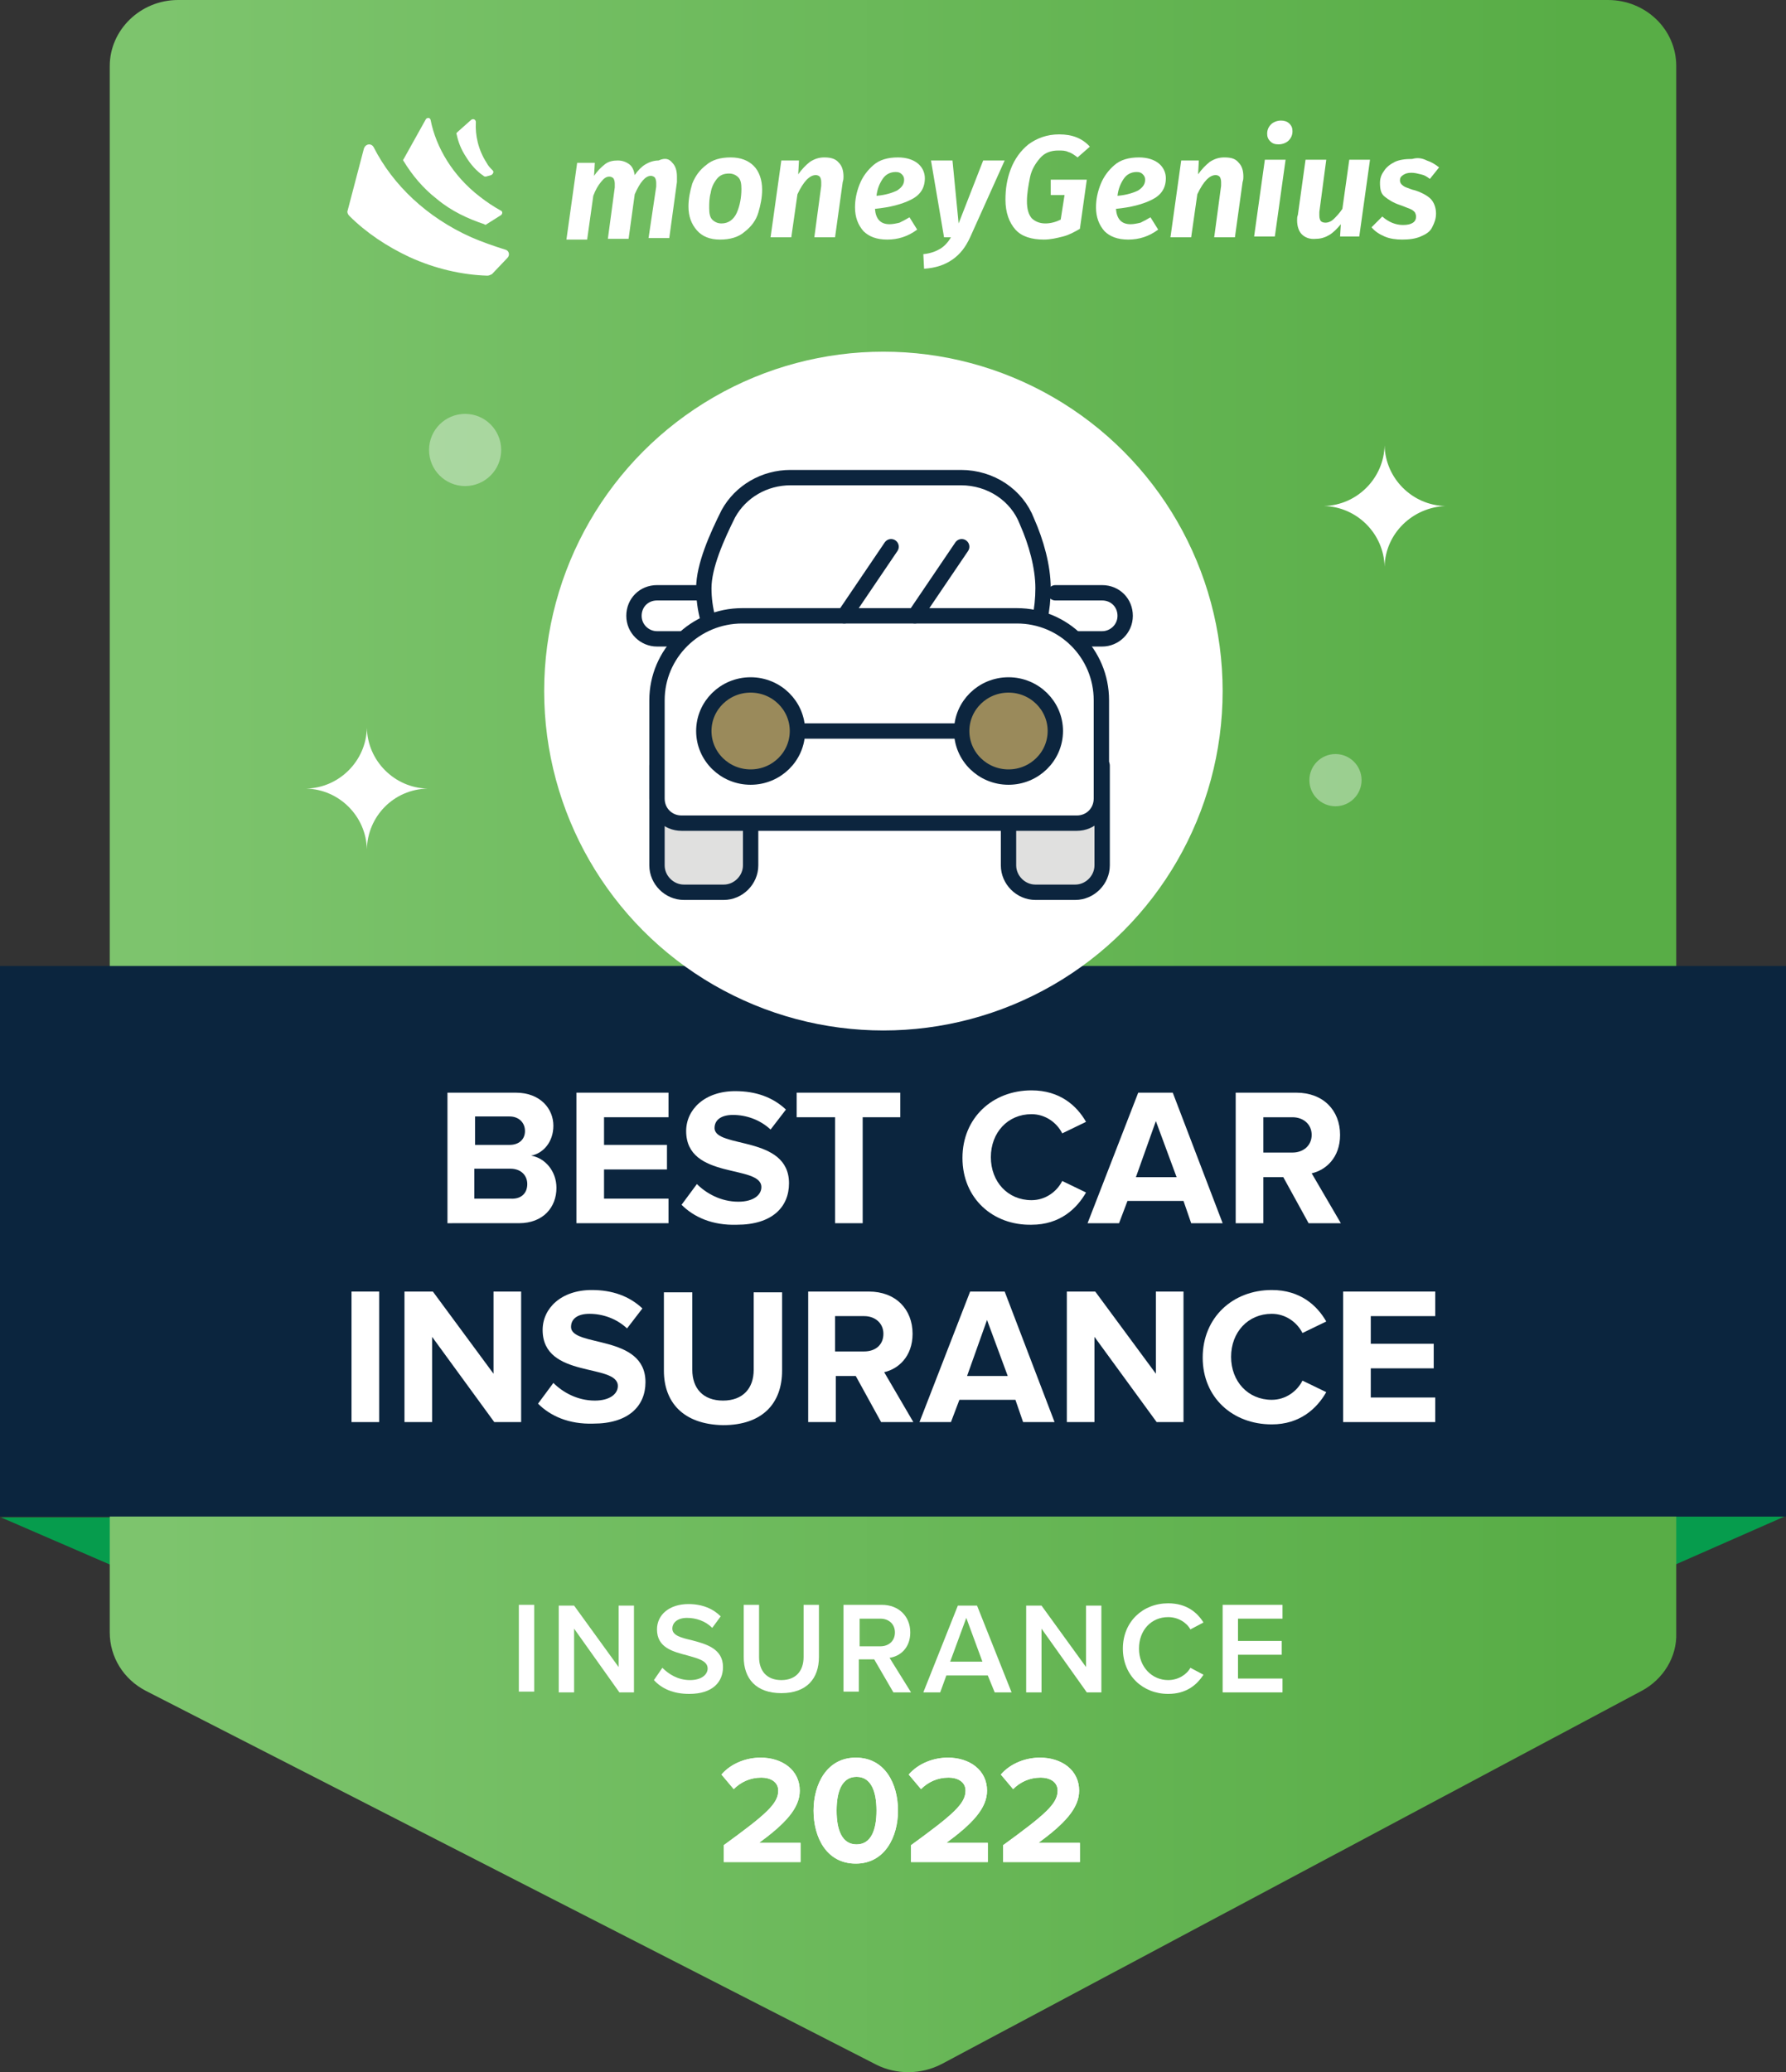 <?xml version="1.0" encoding="UTF-8"?>
<!-- Generator: Adobe Illustrator 26.1.0, SVG Export Plug-In . SVG Version: 6.00 Build 0)  -->
<svg width="232.7" height="269.863" version="1.1" viewBox="0 0 232.7 269.863" xml:space="preserve" xmlns="http://www.w3.org/2000/svg">
<rect x="0" y="0" width="232.7" height="269.863" fill="#333333" stroke="none"/>
<style type="text/css">
	.st0{fill:#069C4D;}
	.st1{fill:url(#SVGID_1_);}
	.st2{fill:#0B253E;}
	.st3{fill:#FFFFFF;}
	.st4{opacity:0.38;fill:#FFFFFF;enable-background:new    ;}
	.st5{fill:#FFFFFF;stroke:#0C253E;stroke-width:2;stroke-linecap:round;stroke-linejoin:round;}
	.st6{fill:#E0E0DF;stroke:#0C253E;stroke-width:2;stroke-linecap:round;stroke-linejoin:round;}
	.st7{fill:none;stroke:#0C253E;stroke-width:2;stroke-linecap:round;stroke-linejoin:round;}
	.st8{fill:#9A8A5B;stroke:#0C253E;stroke-width:2;stroke-linecap:round;stroke-linejoin:round;}
</style>
<polygon class="st0" transform="translate(-279.4,-171.3)" points="491.9 368.8 491.9 377.6 511.9 368.8"/>
<polygon class="st0" transform="translate(-279.4,-171.3)" points="299.6 368.9 299.6 377.6 279.5 368.9"/>
<linearGradient id="SVGID_1_" x1="293.7" x2="497.804" y1="305.769" y2="305.769" gradientTransform="matrix(1,0,0,-1,-279.4,440.7)" gradientUnits="userSpaceOnUse">
	<stop stop-color="#7DC46D" offset=".031"/>
	<stop stop-color="#58AD46" offset=".935"/>
</linearGradient>
<path class="st1" d="m213.9 220.2-91.2 48.6c-2.7 1.4-5.9 1.4-8.5 0.1l-95.2-48.7c-2.9-1.5-4.7-4.4-4.7-7.6v-204c0-4.7 4-8.6 8.9-8.6h186.3c4.9 0 8.9 3.8 8.9 8.6v204.1c0.1 3.1-1.7 6-4.5 7.5z" fill="url(#SVGID_1_)"/>
<g transform="translate(-279.4,-171.3)">
	
		
			<rect class="st2" x="279.4" y="297.1" width="232.7" height="71.7"/>
		
	
	
		
			<path class="st3" d="m337.7 330.6v-17h8.9c3.2 0 4.9 2.1 4.9 4.3 0 2.1-1.3 3.6-2.9 3.9 1.8 0.3 3.3 2 3.3 4.2 0 2.5-1.7 4.6-4.9 4.6zm10.1-12c0-1.1-0.8-1.9-2-1.9h-4.5v3.7h4.5c1.2 0 2-0.7 2-1.8zm0.3 6.9c0-1.1-0.8-2-2.2-2h-4.7v3.9h4.7c1.4 0.1 2.2-0.7 2.2-1.9z"/>
			<path class="st3" d="m354.5 330.6v-17h12v3.2h-8.4v3.6h8.2v3.2h-8.2v3.8h8.4v3.2z"/>
			<path class="st3" d="m368.2 328.2 2-2.7c1.2 1.2 3.1 2.3 5.4 2.3 2 0 3-0.9 3-1.9 0-3-9.8-0.9-9.8-7.3 0-2.8 2.4-5.2 6.4-5.2 2.7 0 4.9 0.8 6.6 2.4l-2 2.6c-1.4-1.3-3.2-1.9-4.9-1.9-1.6 0-2.4 0.7-2.4 1.7 0 2.7 9.7 0.9 9.7 7.2 0 3.1-2.2 5.4-6.8 5.4-3.2 0.1-5.6-1-7.2-2.6z"/>
			<path class="st3" d="m388.2 330.6v-13.8h-5v-3.2h13.5v3.2h-4.9v13.8z"/>
			<path class="st3" d="m404.8 322.1c0-5.2 3.9-8.8 9-8.8 3.7 0 5.9 2 7.1 4.1l-3.1 1.5c-0.7-1.4-2.2-2.5-4-2.5-3.1 0-5.3 2.4-5.3 5.6s2.2 5.6 5.3 5.6c1.8 0 3.3-1.1 4-2.5l3.1 1.5c-1.2 2.1-3.4 4.2-7.1 4.2-5 0.1-9-3.4-9-8.7z"/>
			<path class="st3" d="m434.6 330.6-1-2.9h-7.3l-1.1 2.9h-4.1l6.6-17h4.5l6.5 17zm-4.6-13.3-2.6 7.3h5.3z"/>
			<path class="st3" d="m449.9 330.6-3.3-6h-2.6v6h-3.6v-17h7.9c3.5 0 5.7 2.3 5.7 5.5 0 3-1.9 4.6-3.7 5l3.8 6.5zm0.4-11.5c0-1.4-1.1-2.3-2.5-2.3h-3.8v4.6h3.8c1.4 0 2.5-0.9 2.5-2.3z"/>
			<path class="st3" d="m325.2 356.5v-17h3.6v17z"/>
			<path class="st3" d="m343.8 356.5-8.1-11.1v11.1h-3.6v-17h3.7l7.9 10.7v-10.7h3.6v17z"/>
			<path class="st3" d="m349.5 354.1 2-2.7c1.2 1.2 3.1 2.3 5.4 2.3 2 0 3-0.9 3-1.9 0-3-9.8-0.9-9.8-7.3 0-2.8 2.4-5.2 6.4-5.2 2.7 0 4.9 0.8 6.6 2.4l-2 2.6c-1.4-1.3-3.2-1.9-4.9-1.9-1.6 0-2.4 0.7-2.4 1.7 0 2.7 9.7 0.9 9.7 7.2 0 3.1-2.2 5.4-6.8 5.4-3.2 0.1-5.6-1-7.2-2.6z"/>
			<path class="st3" d="m365.9 349.8v-10.2h3.7v10.1c0 2.4 1.4 4 4 4s4-1.6 4-4v-10.1h3.7v10.2c0 4.2-2.5 7.1-7.7 7.1-5.2-0.1-7.7-3-7.7-7.1z"/>
			<path class="st3" d="m394.2 356.5-3.3-6h-2.6v6h-3.6v-17h7.9c3.5 0 5.7 2.3 5.7 5.5 0 3-1.9 4.6-3.7 5l3.8 6.5zm0.3-11.5c0-1.4-1.1-2.3-2.5-2.3h-3.8v4.6h3.8c1.4 0 2.5-0.8 2.5-2.3z"/>
			<path class="st3" d="m412.7 356.5-1-2.9h-7.3l-1.1 2.9h-4.1l6.6-17h4.5l6.5 17zm-4.7-13.3-2.6 7.3h5.3z"/>
			<path class="st3" d="m430.1 356.5-8.1-11.1v11.1h-3.6v-17h3.7l7.9 10.7v-10.7h3.6v17z"/>
			<path class="st3" d="m436.1 348.1c0-5.2 3.9-8.8 9-8.8 3.7 0 5.9 2 7.1 4.1l-3.1 1.5c-0.7-1.4-2.2-2.5-4-2.5-3.1 0-5.3 2.4-5.3 5.6s2.2 5.6 5.3 5.6c1.8 0 3.3-1.1 4-2.5l3.1 1.5c-1.2 2.1-3.4 4.2-7.1 4.2-5.1 0-9-3.5-9-8.7z"/>
			<path class="st3" d="m454.4 356.5v-17h12v3.2h-8.4v3.6h8.2v3.2h-8.2v3.8h8.4v3.2z"/>
		
	


	<path class="st3" d="m373.7 413.8v-2.2c5.5-4 7.1-5.4 7.1-7.1 0-1.2-1.1-1.7-2.2-1.7-1.5 0-2.7 0.6-3.6 1.5l-1.6-1.9c1.3-1.5 3.3-2.2 5.1-2.2 2.8 0 5.1 1.6 5.1 4.3 0 2.3-1.9 4.3-5.3 6.8h5.4v2.5z"/>
	<path class="st3" d="m385.4 407.1c0-3.4 1.7-6.9 5.5-6.9s5.5 3.4 5.5 6.9c0 3.4-1.7 6.9-5.5 6.9s-5.5-3.4-5.5-6.9zm8.2 0c0-2.5-0.7-4.4-2.6-4.4s-2.6 1.9-2.6 4.4 0.7 4.4 2.6 4.4 2.6-1.9 2.6-4.4z"/>
	<path class="st3" d="m398.1 413.8v-2.2c5.5-4 7.1-5.4 7.1-7.1 0-1.2-1.1-1.7-2.2-1.7-1.5 0-2.7 0.6-3.6 1.5l-1.6-1.9c1.3-1.5 3.3-2.2 5.1-2.2 2.8 0 5.1 1.6 5.1 4.3 0 2.3-1.9 4.3-5.3 6.8h5.4v2.5z"/>
	<path class="st3" d="m410.1 413.8v-2.2c5.5-4 7.1-5.4 7.1-7.1 0-1.2-1.1-1.7-2.2-1.7-1.5 0-2.7 0.6-3.6 1.5l-1.6-1.9c1.3-1.5 3.3-2.2 5.1-2.2 2.8 0 5.1 1.6 5.1 4.3 0 2.3-1.9 4.3-5.3 6.8h5.4v2.5z"/>


	
		<circle class="st3" cx="394.5" cy="261.3" r="44.2"/>
	
</g>
<path class="st3" d="m188.3 65.9c-4.3-0.1-7.8-3.6-7.9-7.9-0.1 4.3-3.6 7.8-7.9 7.9 4.3 0.1 7.8 3.6 7.9 7.9 0.1-4.3 3.6-7.7 7.9-7.9z"/>
<path class="st3" d="m55.7 102.7c-4.3-0.1-7.8-3.6-7.9-7.9-0.1 4.3-3.6 7.8-7.9 7.9 4.3 0.1 7.8 3.6 7.9 7.9 0.1-4.3 3.5-7.8 7.9-7.9z"/>
<circle class="st4" cx="60.6" cy="58.6" r="4.7"/>
<circle class="st4" cx="174" cy="101.6" r="3.4"/>
<g transform="translate(-279.4,-171.3)">
	
		
			
				<path class="st3" d="m340.8 202.2c-5.8-2.6-10.2-6.8-12.7-11.7-0.3-0.6-1.1-0.5-1.3 0.2l-2.1 8c-0.1 0.2 0 0.5 0.2 0.7 2.2 2.2 4.9 4 7.9 5.4 3.3 1.5 6.8 2.3 10.1 2.4 0.2 0 0.4-0.1 0.6-0.2l2-2.1c0.4-0.4 0.2-1-0.3-1.1-1.6-0.5-3-1-4.4-1.6z"/>
			
		
		
			
				<path class="st3" d="m342.8 192.5c-1.1-1.7-1.5-3.6-1.4-5.3 0-0.3-0.3-0.5-0.6-0.3l-1.8 1.6c-0.1 0.1-0.2 0.2-0.1 0.3 0.2 1 0.6 2 1.2 2.9 0.6 1 1.4 1.9 2.3 2.5 0.1 0.1 0.2 0.1 0.3 0.1l0.7-0.2c0.2-0.1 0.4-0.4 0.2-0.6-0.3-0.3-0.6-0.6-0.8-1z"/>
			
		
		
			
				<path class="st3" d="m344.7 199.3-1.9 1.2c-0.1 0.1-0.2 0.1-0.3 0-2.1-0.7-4.3-1.7-6.2-3.3-1.8-1.4-3.2-3.1-4.3-4.9-0.1-0.1-0.1-0.2 0-0.3l2.9-5.2c0.2-0.2 0.5-0.2 0.6 0.1 0.7 3.6 2.9 7.3 6.4 10 0.9 0.7 1.8 1.3 2.7 1.8 0.3 0.1 0.3 0.4 0.1 0.6z"/>
			
		
	
	
		<path class="st3" d="m367 192.5c0.4 0.4 0.6 1 0.6 1.8v0.7l-1 7.3h-2.7l1-6.7v-0.5c0-0.3-0.1-0.6-0.2-0.7s-0.3-0.2-0.5-0.2c-0.7 0-1.4 0.8-2.1 2.4l-0.8 5.8h-2.7l0.9-6.7v-0.5c0-0.3-0.1-0.6-0.2-0.7s-0.3-0.2-0.5-0.2c-0.4 0-0.7 0.2-1.1 0.7s-0.7 1-1 1.8l-0.8 5.7h-2.7l1.4-10h2.3l-0.1 1.7c0.4-0.6 0.9-1.1 1.4-1.5s1.1-0.5 1.7-0.5 1.1 0.2 1.5 0.5 0.6 0.8 0.7 1.4c0.4-0.6 0.9-1.1 1.4-1.4s1.1-0.5 1.7-0.5c0.9-0.4 1.4-0.2 1.8 0.3z"/>
		<path class="st3" d="m370.2 201.3c-0.7-0.8-1.1-1.8-1.1-3.1 0-1 0.2-2 0.5-3 0.4-1 1-1.8 1.8-2.4 0.8-0.7 1.9-1 3.2-1s2.3 0.4 3 1.1 1.1 1.8 1.1 3.1c0 1-0.2 2-0.5 3s-0.9 1.8-1.8 2.5c-0.8 0.7-1.9 1-3.2 1s-2.3-0.4-3-1.2zm5.2-2.3c0.4-0.9 0.6-2 0.6-3.1 0-0.7-0.1-1.2-0.4-1.5s-0.7-0.5-1.2-0.5c-0.7 0-1.2 0.2-1.6 0.7s-0.7 1.1-0.8 1.8c-0.2 0.7-0.2 1.4-0.2 2 0 0.7 0.1 1.2 0.4 1.5s0.7 0.5 1.2 0.5c0.9 0 1.6-0.5 2-1.4z"/>
		<path class="st3" d="m388.7 192.5c0.4 0.4 0.6 1 0.6 1.8 0 0.2 0 0.4-0.1 0.7l-1 7.2h-2.7l0.9-6.7v-0.5c0-0.3-0.1-0.6-0.2-0.7s-0.3-0.2-0.5-0.2c-0.8 0-1.6 0.8-2.4 2.5l-0.8 5.6h-2.7l1.4-10h2.3l-0.1 1.8c0.5-0.7 1-1.2 1.5-1.6 0.6-0.4 1.2-0.6 1.9-0.6 0.9 0 1.5 0.2 1.9 0.7z"/>
		<path class="st3" d="m398.1 197.3c-1.2 0.6-2.7 1-4.7 1.2 0.1 1.3 0.7 2 1.9 2 0.4 0 0.9-0.1 1.3-0.2 0.4-0.2 0.8-0.4 1.3-0.7l1 1.6c-1.2 0.9-2.5 1.3-3.9 1.3s-2.4-0.4-3.1-1.1c-0.7-0.8-1.1-1.8-1.1-3.1 0-1 0.2-2 0.6-3s1-1.8 1.8-2.5 1.9-1 3.2-1c1.1 0 2 0.3 2.6 0.8s0.9 1.2 0.9 1.9c0 1.3-0.6 2.2-1.8 2.8zm-1.8-1.2c0.6-0.4 0.9-0.8 0.9-1.4 0-0.3-0.1-0.5-0.3-0.7s-0.4-0.3-0.8-0.3c-0.7 0-1.3 0.3-1.7 0.9s-0.7 1.3-0.8 2.2c1.2-0.1 2.1-0.4 2.7-0.7z"/>
		<path class="st3" d="m405.8 202.2c-0.6 1.3-1.3 2.2-2.3 2.9s-2.2 1.1-3.7 1.2l-0.1-1.9c1-0.1 1.7-0.4 2.2-0.7s1-0.8 1.4-1.5h-0.9l-1.7-10h2.8l0.8 8.2 3.2-8.2h2.8z"/>
		<path class="st3" d="m421.4 190.4-1.6 1.4c-0.4-0.3-0.8-0.6-1.2-0.7-0.4-0.2-0.8-0.2-1.3-0.2-1 0-1.8 0.3-2.4 1s-1.1 1.5-1.3 2.5-0.4 2.1-0.4 3.1 0.2 1.7 0.6 2.2c0.4 0.4 1 0.7 1.8 0.7 0.7 0 1.4-0.2 2-0.5l0.5-3.2h-1.8v-2h4.7l-0.9 6.4c-0.7 0.4-1.4 0.8-2.2 1s-1.6 0.4-2.5 0.4c-1.6 0-2.9-0.4-3.7-1.3s-1.3-2.2-1.3-3.9c0-1.4 0.2-2.7 0.7-4s1.3-2.4 2.3-3.2c1.1-0.8 2.4-1.3 4-1.3 1.7 0 3 0.5 4 1.6z"/>
		<path class="st3" d="m429.5 197.3c-1.2 0.6-2.7 1-4.7 1.2 0.1 1.3 0.7 2 1.9 2 0.4 0 0.9-0.1 1.3-0.2 0.4-0.2 0.8-0.4 1.3-0.7l1 1.6c-1.2 0.9-2.5 1.3-3.9 1.3s-2.4-0.4-3.1-1.1c-0.7-0.8-1.1-1.8-1.1-3.1 0-1 0.2-2 0.6-3s1-1.8 1.8-2.5 1.9-1 3.2-1c1.1 0 2 0.3 2.6 0.8s0.9 1.2 0.9 1.9c0 1.3-0.6 2.2-1.8 2.8zm-1.8-1.2c0.6-0.4 0.9-0.8 0.9-1.4 0-0.3-0.1-0.5-0.3-0.7s-0.4-0.3-0.8-0.3c-0.7 0-1.3 0.3-1.7 0.9s-0.7 1.3-0.8 2.2c1.2-0.1 2.1-0.4 2.7-0.7z"/>
		<path class="st3" d="m440.8 192.5c0.4 0.4 0.6 1 0.6 1.8 0 0.2 0 0.4-0.1 0.7l-1 7.2h-2.7l0.9-6.7v-0.5c0-0.3-0.1-0.6-0.2-0.7s-0.3-0.2-0.5-0.2c-0.8 0-1.6 0.8-2.4 2.5l-0.8 5.6h-2.7l1.4-10h2.3l-0.1 1.8c0.5-0.7 1-1.2 1.5-1.6 0.6-0.4 1.2-0.6 1.9-0.6 1 0 1.5 0.2 1.9 0.7z"/>
		<path class="st3" d="m446.9 192.1-1.4 10h-2.7l1.4-10zm-2-2.4c-0.3-0.3-0.4-0.6-0.4-1 0-0.5 0.2-0.9 0.5-1.2s0.8-0.5 1.3-0.5c0.4 0 0.8 0.1 1.1 0.4s0.4 0.6 0.4 1c0 0.5-0.2 0.9-0.5 1.2s-0.8 0.5-1.3 0.5-0.8-0.1-1.1-0.4z"/>
		<path class="st3" d="m449 201.8c-0.4-0.4-0.6-1.1-0.6-1.8 0-0.2 0-0.5 0.1-0.7l1-7.2h2.7l-0.9 6.8v0.5c0 0.3 0.1 0.6 0.2 0.7s0.3 0.2 0.6 0.2c0.4 0 0.8-0.2 1.1-0.5s0.7-0.7 1.1-1.3l0.9-6.4h2.7l-1.4 10h-2.5l0.1-1.6c-0.5 0.6-1 1.1-1.5 1.4s-1.1 0.5-1.7 0.5c-0.9 0.1-1.5-0.2-1.9-0.6z"/>
		<path class="st3" d="m465.3 192.2c0.6 0.2 1.1 0.5 1.6 0.9l-1.2 1.5c-0.4-0.3-0.7-0.5-1.2-0.6-0.4-0.1-0.8-0.2-1.2-0.2-0.5 0-0.8 0.1-1.1 0.3s-0.4 0.4-0.4 0.7c0 0.2 0.1 0.4 0.2 0.5s0.3 0.3 0.6 0.4 0.7 0.3 1.2 0.4c0.9 0.3 1.6 0.7 2 1.1s0.7 1.1 0.7 1.9c0 0.7-0.2 1.2-0.5 1.8s-0.8 0.9-1.5 1.2-1.5 0.4-2.4 0.4c-0.8 0-1.6-0.1-2.3-0.4s-1.3-0.7-1.7-1.2l1.4-1.4c0.8 0.7 1.7 1.1 2.7 1.1 0.6 0 1-0.1 1.3-0.3s0.4-0.5 0.4-0.8c0-0.2-0.1-0.5-0.2-0.6s-0.3-0.3-0.6-0.4-0.7-0.3-1.3-0.5c-0.9-0.3-1.5-0.7-2-1.1s-0.6-1-0.6-1.8c0-0.6 0.2-1.1 0.5-1.5 0.3-0.5 0.8-0.9 1.4-1.2s1.4-0.4 2.3-0.4c0.7-0.2 1.3-0.1 1.9 0.2z"/>
	



	
		<path class="st3" d="m347 380.3h2v11.3h-2z"/>
		<path class="st3" d="m354.2 383.4v8.3h-2v-11.3h2l5.8 8v-8h2v11.3h-1.9z"/>
		<path class="st3" d="m365.7 388.5c0.8 0.8 2 1.6 3.6 1.6s2.3-0.8 2.3-1.5c0-1-1.2-1.3-2.6-1.7-1.9-0.5-4-1-4-3.4 0-1.9 1.6-3.3 4.1-3.3 1.8 0 3.2 0.6 4.2 1.6l-1.1 1.5c-0.9-0.9-2.1-1.3-3.3-1.3s-1.9 0.6-1.9 1.4c0 0.9 1.2 1.2 2.5 1.5 1.9 0.5 4.1 1.1 4.1 3.5 0 1.9-1.3 3.5-4.4 3.5-2.1 0-3.6-0.7-4.6-1.8z"/>
		<path class="st3" d="m376.3 380.3h2v6.8c0 1.8 1 3 2.9 3s2.9-1.2 2.9-3v-6.8h2v6.8c0 2.8-1.6 4.7-4.9 4.7s-4.9-1.9-4.9-4.7z"/>
		<path class="st3" d="m393.3 387.4h-2v4.2h-2v-11.3h5c2.2 0 3.7 1.5 3.7 3.6 0 2-1.3 3.1-2.7 3.3l2.8 4.5h-2.3zm0.8-5.3h-2.7v3.6h2.7c1.1 0 1.9-0.7 1.9-1.8s-0.8-1.8-1.9-1.8z"/>
		<path class="st3" d="m408.1 389.5h-5.4l-0.8 2.2h-2.2l4.5-11.3h2.5l4.5 11.3h-2.2zm-4.9-1.8h4.2l-2.1-5.7z"/>
		<path class="st3" d="m415.1 383.4v8.3h-2v-11.3h2l5.8 8v-8h2v11.3h-1.9z"/>
		<path class="st3" d="m425.7 386c0-3.5 2.6-5.9 5.9-5.9 2.4 0 3.8 1.2 4.6 2.5l-1.7 0.9c-0.5-0.9-1.6-1.6-2.9-1.6-2.2 0-3.8 1.7-3.8 4.1s1.7 4.1 3.8 4.1c1.3 0 2.4-0.7 2.9-1.6l1.7 0.9c-0.9 1.4-2.3 2.5-4.6 2.5-3.3 0-5.9-2.4-5.9-5.9z"/>
		<path class="st3" d="m438.7 380.3h7.8v1.8h-5.8v2.9h5.7v1.8h-5.7v3.1h5.8v1.8h-7.8z"/>
	


	<path class="st3" d="m373.7 413.8v-2.2c5.5-4 7.1-5.4 7.1-7.1 0-1.2-1.1-1.7-2.2-1.7-1.5 0-2.7 0.6-3.6 1.5l-1.6-1.9c1.3-1.5 3.3-2.2 5.1-2.2 2.8 0 5.1 1.6 5.1 4.3 0 2.3-1.9 4.3-5.3 6.8h5.4v2.5z"/>
	<path class="st3" d="m385.4 407.1c0-3.4 1.7-6.9 5.5-6.9s5.5 3.4 5.5 6.9c0 3.4-1.7 6.9-5.5 6.9s-5.5-3.4-5.5-6.9zm8.2 0c0-2.5-0.7-4.4-2.6-4.4s-2.6 1.9-2.6 4.4 0.7 4.4 2.6 4.4 2.6-1.9 2.6-4.4z"/>
	<path class="st3" d="m398.1 413.8v-2.2c5.5-4 7.1-5.4 7.1-7.1 0-1.2-1.1-1.7-2.2-1.7-1.5 0-2.7 0.6-3.6 1.5l-1.6-1.9c1.3-1.5 3.3-2.2 5.1-2.2 2.8 0 5.1 1.6 5.1 4.3 0 2.3-1.9 4.3-5.3 6.8h5.4v2.5z"/>
	<path class="st3" d="m410.1 413.8v-2.2c5.5-4 7.1-5.4 7.1-7.1 0-1.2-1.1-1.7-2.2-1.7-1.5 0-2.7 0.6-3.6 1.5l-1.6-1.9c1.3-1.5 3.3-2.2 5.1-2.2 2.8 0 5.1 1.6 5.1 4.3 0 2.3-1.9 4.3-5.3 6.8h5.4v2.5z"/>


	<g id="a">
		<path class="st5" d="m371.1 248.5h-6.1c-1.7 0-3 1.3-3 3s1.4 3 3 3h3"/>
		<path class="st5" d="m416.9 248.5h6.1c1.7 0 3 1.3 3 3s-1.4 3-3 3h-3.1"/>
		<path class="st5" d="m415.3 247.9c0 11.1-9.2 20.1-20.6 20.1s-23.6-9-23.6-20.1c0-2.9 1.7-6.7 3.2-9.7 1.6-2.9 4.7-4.7 8.1-4.7h22.2c3.9 0 7.3 2.3 8.6 5.7 1.2 2.7 2.1 5.9 2.1 8.7z"/>
		<path class="st6" d="m365 271h12.2v13c0 1.9-1.6 3.5-3.5 3.5h-5.2c-1.9 0-3.5-1.6-3.5-3.5v-13z"/>
		<path class="st6" d="m410.8 271h12.2v13c0 1.9-1.6 3.5-3.5 3.5h-5.2c-1.9 0-3.5-1.6-3.5-3.5z"/>
		<path class="st5" d="m376.1 251.5h35.8c6.1 0 11 4.9 11 11v12.8c0 1.8-1.4 3.2-3.2 3.2h-51.5c-1.8 0-3.2-1.4-3.2-3.2v-12.8c0-6.1 5-11 11.1-11z"/>
		<line class="st7" x1="384" x2="405" y1="266.5" y2="266.5"/>
		<line class="st7" x1="404.7" x2="398.6" y1="242.5" y2="251.5"/>
		<line class="st7" x1="395.5" x2="389.4" y1="242.5" y2="251.5"/>
		<ellipse class="st8" cx="377.2" cy="266.5" rx="6.1" ry="6"/>
		<ellipse class="st8" cx="410.8" cy="266.5" rx="6.1" ry="6"/>
		
	</g>
	
</g>
</svg>
